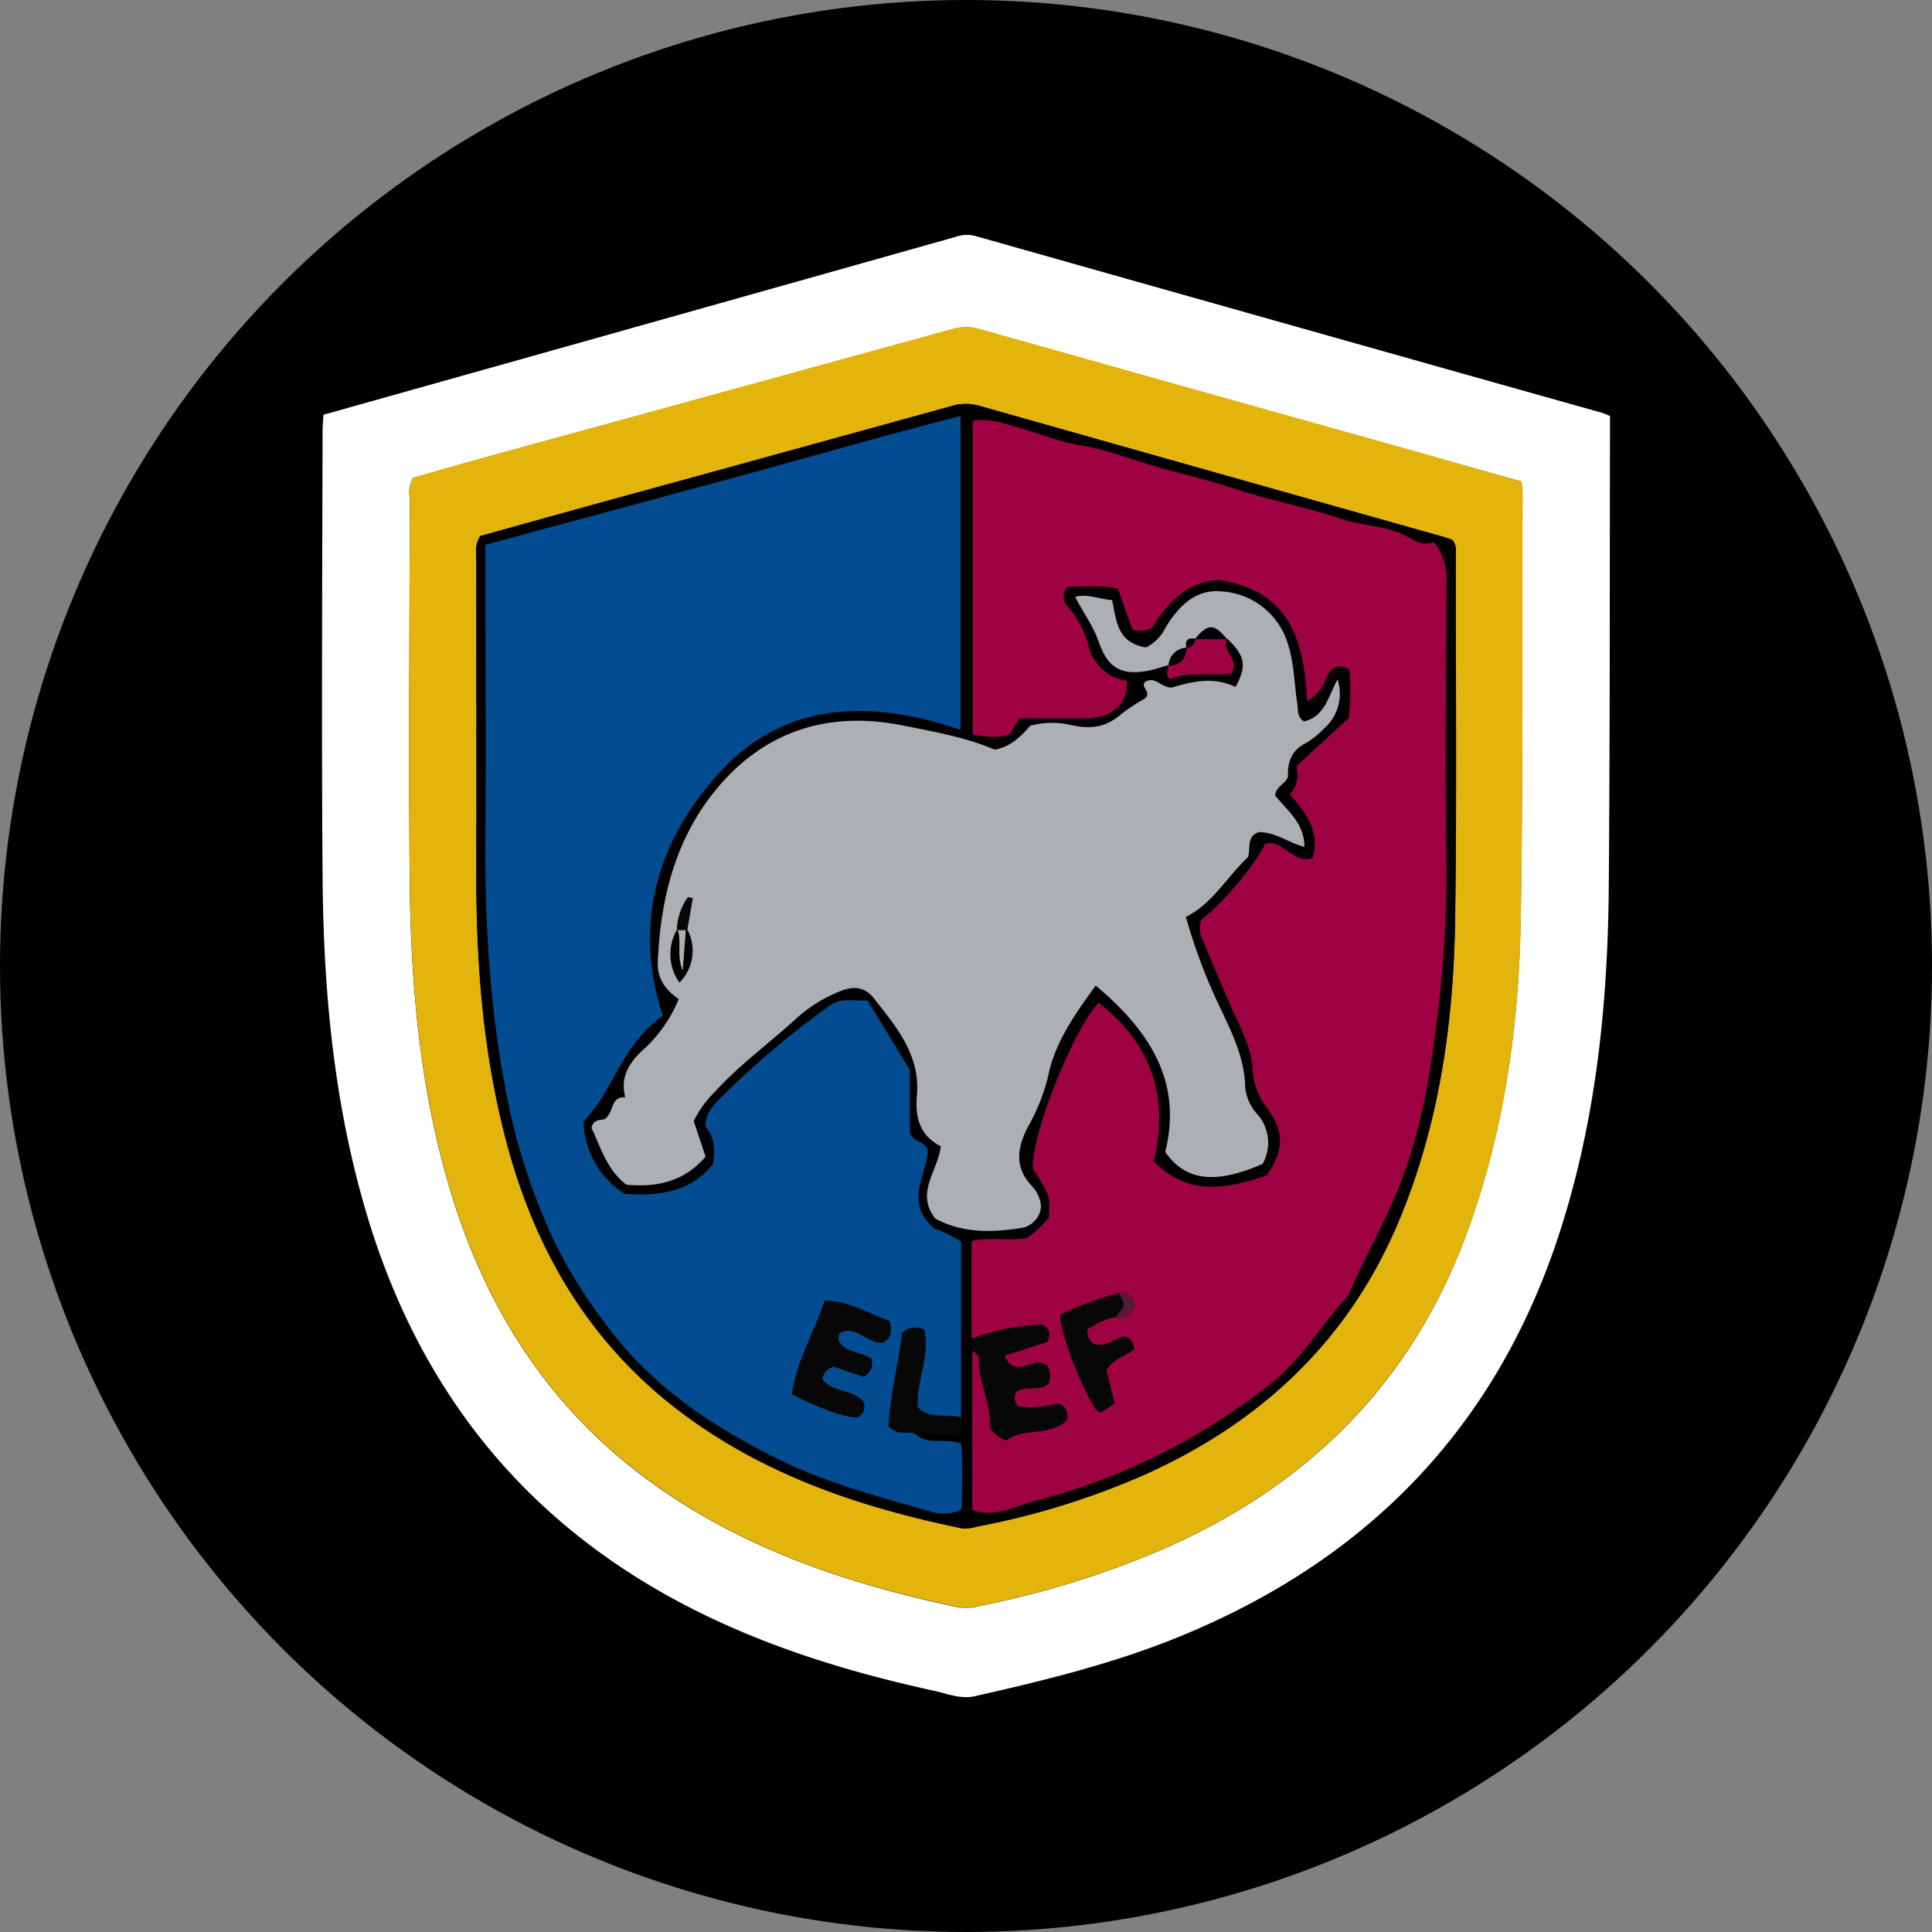 <?xml version='1.0' encoding='utf-8'?>
<svg xmlns="http://www.w3.org/2000/svg" id="Layer_1" data-name="Layer 1" viewBox="0 0 300 300" width="300" height="300"><rect x="0" y="0" width="300" height="300" fill="#808080" stroke="none"/><defs><clipPath id="bz_circular_clip"><circle cx="150.0" cy="150.0" r="150.0" /></clipPath></defs><g clip-path="url(#bz_circular_clip)"><rect x="-1.5" y="-1.5" width="303" height="303" /><path d="M250,64.58v2.6c-.05,23.5,0,47-.19,70.49-.15,18.75-2.08,37.29-8.12,55.19-10,29.58-29.95,49.62-58.66,61.32-10.23,4.17-20.9,6.77-31.63,9.2-2.25.51-4.33-.4-6.38-.84-14.36-3.14-28.28-7.51-41.22-14.69-24.06-13.37-39.31-33.63-47-59.8-5-17-6.58-34.38-6.71-51.94-.17-23-.05-46.09,0-69.13,0-.79.08-1.58.14-2.58l25.13-7.06q36.5-10.26,73-20.55a5.27,5.27,0,0,1,3-.17q31.38,8.88,62.77,17.73Q231.23,59.18,248.4,64C248.83,64.1,249.24,64.29,250,64.58ZM236.28,74.79l-16.69-4.7q-33.74-9.45-67.45-18.94a7.53,7.53,0,0,0-4.31,0q-34.59,9.56-69.22,19c-4.92,1.35-9.83,2.76-14.49,4.07a4.66,4.66,0,0,0-.51,3c0,19.73-.16,39.46,0,59.19.16,16.46,1.57,32.8,6.38,48.66,5.3,17.47,14.5,32.37,29.13,43.62s31.76,17.13,49.67,20.89a8,8,0,0,0,3.37-.23,141.06,141.06,0,0,0,29.31-9.18c22.18-9.93,38-25.9,46.39-48.94,5.75-15.74,8-32.06,8.27-48.65.36-21.78.21-43.57.28-65.35C236.44,76.53,236.35,75.86,236.28,74.79Z" fill="#fff" /><path d="M236.28,74.79c.07,1.07.16,1.74.16,2.41-.07,21.78.08,43.57-.28,65.35-.27,16.59-2.52,32.91-8.27,48.65-8.43,23-24.21,39-46.39,48.94a141.06,141.06,0,0,1-29.31,9.18,8,8,0,0,1-3.37.23c-17.91-3.76-34.95-9.57-49.67-20.89S75.32,202.51,70,185c-4.81-15.86-6.22-32.2-6.38-48.66-.19-19.73,0-39.46,0-59.19a4.66,4.66,0,0,1,.51-3c4.66-1.31,9.57-2.72,14.49-4.07q34.61-9.48,69.22-19a7.53,7.53,0,0,1,4.31,0q33.71,9.52,67.45,18.94ZM74.57,83.24c-.92,1.49-.6,2.77-.6,4,0,16.19,0,32.38,0,48.57,0,13.5,1,26.88,4.28,40C82.53,193,90.76,207.72,105,218.73c13.12,10.14,28.32,15.28,44.31,18.58a5.85,5.85,0,0,0,2.35-.25,120.11,120.11,0,0,0,25.75-7.93c18.35-8.16,32.09-21,39.88-39.74,6.17-14.86,8.4-30.5,8.64-46.41.28-18.81.1-37.63.1-56.45,0-.88.24-1.83-.55-2.71-.43-.14-1-.34-1.5-.49Q188,73.18,152,63a7.62,7.62,0,0,0-4.31.07q-26.16,7.26-52.36,14.41C88.31,79.41,81.31,81.37,74.57,83.24Z" fill="#e3b40c" /><path d="M74.57,83.24c6.74-1.87,13.74-3.83,20.74-5.75q26.19-7.2,52.36-14.41A7.62,7.62,0,0,1,152,63q36,10.18,72,20.32c.54.15,1.07.35,1.5.49.79.88.55,1.83.55,2.71,0,18.82.18,37.64-.1,56.45-.24,15.91-2.47,31.55-8.64,46.41-7.79,18.75-21.53,31.58-39.88,39.74a120.11,120.11,0,0,1-25.75,7.93,5.85,5.85,0,0,1-2.35.25c-16-3.3-31.19-8.44-44.31-18.58-14.24-11-22.47-25.78-26.77-42.93-3.29-13.11-4.33-26.49-4.28-40,.06-16.19,0-32.38,0-48.57C74,86,73.65,84.73,74.57,83.24Zm116,16c2.79,2.66,3.09,4.2,1.29,7.5-3.38-1.67-6.81-.84-9.9.08-1.67,0-2.56-1.84-4.15-.86-.77.83,1.05,1.52,0,2.56a28.82,28.82,0,0,0-3.74,2.46c-2.29,2-4.74,2.34-7.64,1.69a13.13,13.13,0,0,0-6.44.08c-1.46,1.64-2.95,3.22-5.51,3.72-4.51-1.94-9.57-2.84-14.59-3.82-11.95-2.31-22,1.33-29.39,10.89-5.81,7.51-8,16.51-8.35,25.93-.1,2.52,1.17,4.3,3.25,5.72a21.8,21.8,0,0,1-5.21,7.6c-2.26,2-4,4.31-3.09,7.65-2.29-.08-1.72,2.13-3.08,3.32-.39.33-1.81-.14-2.17,1.44,1.47,2.94,2.33,6.45,5.42,8.82,4.77.46,9-.51,12.31-4.36-.71-2.1-1.28-3.82-1.85-5.52a16.61,16.61,0,0,1,3.2-4.45c3.9-4.35,8.67-7.74,12.94-11.67a22.42,22.42,0,0,1,6.64-4.06c2.18-.93,3.89-.54,5.19,1.11,3.5,4.46,7.26,8.82,6.68,15.16-.3,3.19.4,6.16,3.71,7.82-.39,3.78-4,7.2-.84,11.23,4.08,2.24,8.58,2.19,13.16,1.49a3.68,3.68,0,0,0,3.25-3.32,5.16,5.16,0,0,0-1.39-3.2c-2.75-2.88-2.34-5.87-.7-9.11a30.62,30.62,0,0,0,3.17-7.86c1.06-5.38,4.19-9.73,7.41-14.18,8.25,6.93,13.55,14.79,10.79,25.83,3.09,4.52,7.8,5.07,15.13,1.86a6.7,6.7,0,0,0-.7-7.58,7.27,7.27,0,0,1-2-4.27c-.08-4.48-2-8.37-3.84-12.28a88.19,88.19,0,0,1-5.38-14.22c4.19-2.1,6.33-6.17,9.63-9.27.49-1.26-.34-3.27,1.7-3.9,2.57,0,4.59,1.64,7.08,2.3,0-3.85-2.79-5.8-4.56-8,.2-1.44,1.51-1.68,2-2.86-.08-2.05.4-4,2.68-5.21a12.38,12.38,0,0,0,2.94-2.33,7.13,7.13,0,0,0,2.08-7.6c-1.44,2.58-2,5.8-5.23,6.51-1.13-.77-.86-1.76-1-2.63-.53-3.14-.47-6.39-1.49-9.44a11.46,11.46,0,0,0-10.08-8.1c-4.24-.5-7,2.4-9,5.76a6.48,6.48,0,0,1-2.95,2.92c-4.5-.71-4.59-4.24-5.25-7.35-2-.14-3.67-1-5.74-.52,1.22,2.47,2.81,4.55,3.66,7,1.43,4.15,3.59,5.3,7.88,4.45,1-.2,1.93-.54,2.89-.82.14.63-.63,1.26.3,2.19,3-1.32,6.49-.48,9.59-.88C192.55,102.28,189.61,101.11,190.55,99.2ZM150.9,209.7v24.81c3.66,1.21,6.79-.69,9.76-1.44a98,98,0,0,0,36.56-18.18c4.74-3.74,7.79-9,11.8-13.42a2.12,2.12,0,0,0,.36-.57c2.38-5.39,5.26-10.52,7.54-16,3.44-8.28,5-16.91,6-25.49a176.06,176.06,0,0,0,1.73-24.78c-.26-14.71-.1-29.42,0-44.13a8.65,8.65,0,0,0-2-6.29c-2.06.92-3.7-.87-5.53-1.51-2.88-1-5.89-1.11-8.76-2.07-5.49-1.84-11.25-2.89-16.73-4.73-4.21-1.41-8.55-2.32-12.78-3.62-3.51-1.09-7-2.46-10.66-3-4.14-.67-8-2.42-12-3.4a12.12,12.12,0,0,0-5.08-.52v48.78c2.12.23,3.88.61,5.76-.12l1.43-2.38c3.53,0,7.06,0,10.59,0,3.86-.06,6.36-2.28,6.11-5.81a7.12,7.12,0,0,1-5.95-5.42,15.21,15.21,0,0,0-3.27-6.17,2.12,2.12,0,0,1,.05-3c2.49,0,5.18-.28,7.76.26l2.27,6.35A3.62,3.62,0,0,0,179,97.4c2.35-4,5.67-7.22,10.39-7.31,11,1.71,13.15,9.55,13.6,18.83a6.73,6.73,0,0,0,2.92-3.55c.53-1.13,1.55-2.75,3.62-1.38a36.47,36.47,0,0,1-.08,7.5l-8.13,7.5a4.7,4.7,0,0,1-1,4.36c2.53,2.93,4.67,5.78,3.54,9.9-3,1-4.58-2.93-7.4-2.24-1.13,2.82-6.82,9.58-9.88,11.79a3.6,3.6,0,0,0,0,2.66c1.54,3.74,3.1,7.47,4.73,11.16,1.31,3,3,5.89,3.21,9.18a10.87,10.87,0,0,0,2.22,6.24c2.82,3.7,2.66,6.59,0,10.46-6.07,2-12,3.44-17.57-2.17,2.46-9.94-.34-18.26-8.58-24.63-4.1,4.5-10.51,20.78-10.18,25.77,2.68,4.24,2.68,4.24,2.47,7.66a20.91,20.91,0,0,1-3.41,3.12c-2.78.41-5.65-.17-8.58.45v15.17ZM142,222.55c2.37-.41,4.7.81,7,.39a5.34,5.34,0,0,0,.28-2.82v-27.3a18,18,0,0,0-4.18-2.06c-4.91-4.3-1-8.65-1-12.26-.73-1.59-2.32-1-2.78-2.76v-9.61l-6.55-10.77c-2.1.12-4.08-.54-6,.87a136.75,136.75,0,0,0-17,14.41c-1.12,1.14-2.23,2.31-2.19,4.32,1.38,1.49,1.55,3.46,1.18,5.79-3.51,4.43-8.5,5-13.72,4.63a13.73,13.73,0,0,1-6.35-11.22,37.25,37.25,0,0,0,2.58-3.24c2.86-4.66,4.92-9.88,9.74-13.17-4.67-14.39-.84-27.12,8.64-37.62,10.19-11.3,23.58-11.57,37.59-6.8V64.59c-12.55,3.18-24.62,6.67-36.74,10s-24.55,6.65-37,10v3.89c0,13.8.1,27.6,0,41.4-.13,14.55.84,29,3.94,43.23A96.93,96.93,0,0,0,85.9,192.4a74.26,74.26,0,0,0,8.15,13.13c7,9.61,16.51,15.92,26.89,21.06,7.37,3.65,15.35,5.79,23.25,8a6.73,6.73,0,0,0,5.11-.16,88.11,88.11,0,0,0,0-10.29C146.62,223.19,144,224.54,142,222.55Z" /><path d="M142,222.55c2,2,4.62.64,7.27,1.61a88.11,88.11,0,0,1,0,10.29,6.73,6.73,0,0,1-5.11.16c-7.9-2.23-15.88-4.37-23.25-8-10.38-5.14-19.9-11.45-26.89-21.06A74.26,74.26,0,0,1,85.9,192.4a96.93,96.93,0,0,1-6.59-19.29c-3.1-14.27-4.07-28.68-3.94-43.23.12-13.8,0-27.6,0-41.4V84.59c12.5-3.38,24.78-6.68,37.05-10s24.19-6.79,36.74-10v48.74c-14-4.77-27.4-4.5-37.59,6.8-9.48,10.5-13.31,23.23-8.64,37.62-4.82,3.29-6.88,8.51-9.74,13.17a37.25,37.25,0,0,1-2.58,3.24A13.73,13.73,0,0,0,97,185.38c5.22.36,10.21-.2,13.72-4.63.37-2.33.2-4.3-1.18-5.79,0-2,1.07-3.18,2.19-4.32a136.75,136.75,0,0,1,17-14.41c1.92-1.41,3.9-.75,6-.87l6.55,10.77v9.61c.46,1.78,2.05,1.17,2.78,2.76.08,3.61-3.87,8,1,12.26a18,18,0,0,1,4.18,2.06v27.3c-2.19-.72-4.86.46-6.76-1.62-.24-4.07,2-7.94,1-12.09-1.14-.24-2.12-.52-3.38.53-.54,4.68-1.88,9.58-2.11,14.52C139.23,222.81,140.7,222.32,142,222.55ZM135.29,211c-1.62-1.18-4.09-.88-5.09-2.89-.09-.61.08-1.15.48-1.29,2.47-.9,4,1.78,6.46,1.68,1.25-.74,1.38-1.88,1-3.37-3.23-1.18-6.33-3.1-10.06-3.15-1.68,5-4.38,9.46-5.08,14.51,4.31,2.28,9.36,4,10.37,3.48a1.87,1.87,0,0,0,.68-2.36c-1.91-2-4.88-1.34-6.36-3.46a2.18,2.18,0,0,1,1.83-1.92l4.64,1.57C135,213.09,135.68,212.46,135.29,211Z" fill="#034c91" /><path d="M150.87,207.87V192.7c2.93-.62,5.8,0,8.58-.45a20.91,20.91,0,0,0,3.41-3.12c.21-3.42.21-3.42-2.47-7.66-.33-5,6.08-21.27,10.18-25.77,8.24,6.37,11,14.69,8.58,24.63,5.55,5.61,11.5,4.2,17.57,2.17,2.63-3.87,2.79-6.76,0-10.46a10.87,10.87,0,0,1-2.22-6.24c-.24-3.29-1.9-6.19-3.21-9.18-1.63-3.69-3.19-7.42-4.73-11.16a3.6,3.6,0,0,1,0-2.66c3.06-2.21,8.75-9,9.88-11.79,2.82-.69,4.36,3.2,7.4,2.24,1.13-4.12-1-7-3.54-9.9a4.7,4.7,0,0,0,1-4.36l8.13-7.5a36.47,36.47,0,0,0,.08-7.5c-2.07-1.37-3.09.25-3.62,1.38a6.73,6.73,0,0,1-2.92,3.55c-.45-9.28-2.57-17.12-13.6-18.83-4.72.09-8,3.27-10.39,7.31a3.62,3.62,0,0,1-3.14.33l-2.27-6.35c-2.58-.54-5.27-.27-7.76-.26a2.12,2.12,0,0,0-.05,3,15.21,15.21,0,0,1,3.27,6.17,7.12,7.12,0,0,0,5.95,5.42c.25,3.53-2.25,5.75-6.11,5.81-3.53.05-7.06,0-10.59,0L156.82,114c-1.88.73-3.64.35-5.76.12V65.3a12.12,12.12,0,0,1,5.08.52c4.06,1,7.88,2.73,12,3.4,3.66.59,7.15,2,10.66,3,4.23,1.3,8.57,2.21,12.78,3.62,5.48,1.84,11.24,2.89,16.73,4.73,2.87,1,5.88,1,8.76,2.07,1.83.64,3.47,2.43,5.53,1.51a8.65,8.65,0,0,1,2,6.29c-.06,14.71-.22,29.42,0,44.13A176.06,176.06,0,0,1,223,159.4c-1.07,8.58-2.6,17.21-6,25.49-2.28,5.49-5.16,10.62-7.54,16a2.12,2.12,0,0,1-.36.57c-4,4.41-7.06,9.68-11.8,13.42a98,98,0,0,1-36.56,18.18c-3,.75-6.1,2.65-9.76,1.44V209.7c.45.34,1.13.61,1.1,1.21-.17,3.71,2,7,1.67,10.66a4.22,4.22,0,0,0,2.53,2.08c2.64-2.06,6.6-.54,9.33-3.06a2,2,0,0,0-1.25-2.67,15.7,15.7,0,0,1-6.33.47c-.62-1-.68-1.85.08-2.5,1.57-.63,3.3.05,4.67-.95a3,3,0,0,0-.21-2.9c-1.8-1.7-4.92,2.39-6.61-1.52l6.72-2.16c.48-1.18.34-2.08-.85-2.68A36.37,36.37,0,0,0,150.87,207.87Zm23-7.1a49.83,49.83,0,0,0-9.22,3.4c-.07,3.18,4.81,15,6.23,15.21l2.18-1.43q-.66-2.77-1.26-5.2c1-1.8,3-2.17,4.36-3.28-.29-.94-.41-1.74-1.56-1.91-1.52.23-2.86,1.77-4.81,1.1a2.18,2.18,0,0,1-.89-2.35c1.36-.68,2.65-1.63,4.3-1.76,1.71.46,2.4-.73,3.17-2C175.54,201.94,175.41,200.44,173.87,200.77Z" fill="#9e0243" /><path d="M150.87,207.87a36.37,36.37,0,0,1,10.88-2.19c1.19.6,1.33,1.5.85,2.68l-6.72,2.16c1.69,3.91,4.81-.18,6.61,1.52a3,3,0,0,1,.21,2.9c-1.37,1-3.1.32-4.67.95-.76.65-.7,1.46-.08,2.5a15.7,15.7,0,0,0,6.33-.47,2,2,0,0,1,1.25,2.67c-2.73,2.52-6.69,1-9.33,3.06a4.22,4.22,0,0,1-2.53-2.08c.35-3.65-1.84-6.95-1.67-10.66,0-.6-.65-.87-1.1-1.21Z" fill="#070707" /><path d="M142,222.55c-1.3-.23-2.77.26-4-1.09.23-4.94,1.57-9.84,2.11-14.52,1.26-1.05,2.24-.77,3.38-.53,1,4.15-1.24,8-1,12.09,1.9,2.08,4.57.9,6.76,1.62a5.34,5.34,0,0,1-.28,2.82C146.7,223.36,144.37,222.14,142,222.55Z" fill="#070707" /><path d="M190.55,99.2c-.94,1.91,2,3.08.72,5.4-3.1.4-6.58-.44-9.59.88-.93-.93-.16-1.56-.3-2.19l.08.06c1.81,0,2.63-1,2.76-2.74h0c.87-.05,1.24-.6,1.38-1.38h4.88Z" fill="#9e0243" /><path d="M135.29,211c.39,1.42-.28,2.05-1.17,2.8l-4.64-1.57a2.18,2.18,0,0,0-1.83,1.92c1.48,2.12,4.45,1.5,6.36,3.46a1.87,1.87,0,0,1-.68,2.36c-1,.5-6.06-1.2-10.37-3.48.7-5.05,3.4-9.46,5.08-14.51,3.73,0,6.83,2,10.06,3.15.42,1.49.29,2.63-1,3.37-2.41.1-4-2.58-6.46-1.68-.4.14-.57.68-.48,1.29C131.2,210.16,133.67,209.86,135.29,211Z" fill="#070707" /><path d="M173.2,204.55c-1.65.13-2.94,1.08-4.3,1.76a2.18,2.18,0,0,0,.89,2.35c2,.67,3.29-.87,4.81-1.1,1.15.17,1.27,1,1.56,1.91-1.37,1.11-3.32,1.48-4.36,3.28q.6,2.43,1.26,5.2l-2.18,1.43c-1.42-.17-6.3-12-6.23-15.21a49.83,49.83,0,0,1,9.22-3.4c0,.78.85,1.34.56,2.24Z" fill="#070707" /><path d="M173.2,204.55l1.23-1.54c.29-.9-.56-1.46-.56-2.24,1.54-.33,1.67,1.17,2.5,1.8C175.6,203.82,174.91,205,173.2,204.55Z" fill="#581a33" /><path d="M106.73,144.34a7,7,0,0,1-1.23,8.24,7.61,7.61,0,0,1-.4-8.18l.13,0c.67,1.83-.25,3.86.78,6.3.19-2.52.33-4.41.48-6.3Z" /><path d="M106.73,144.34l-.24.1h-1.26l-.13,0a9.18,9.18,0,0,1,1.72-5.1l.77.16C107.3,141.09,107,142.72,106.73,144.34Z" fill="#070707" /><path d="M190.47,99.25h-4.89C187.54,96.88,188.52,96.88,190.47,99.25Z" /><path d="M184.22,100.61c-.13,1.7-.95,2.72-2.76,2.74A2.93,2.93,0,0,1,184.22,100.61Z" /><path d="M185.59,99.24c-.14.78-.51,1.33-1.38,1.38C184,99.49,184.45,99,185.59,99.24Z" /><path d="M181.38,103.29c-1,.28-1.91.62-2.89.82-4.29.85-6.45-.3-7.88-4.45-.85-2.48-2.44-4.56-3.66-7,2.07-.48,3.75.38,5.74.52.66,3.11.75,6.64,5.25,7.35a6.48,6.48,0,0,0,2.95-2.92c2-3.36,4.72-6.26,9-5.76a11.46,11.46,0,0,1,10.08,8.1c1,3,1,6.3,1.49,9.44.15.87-.12,1.86,1,2.63,3.27-.71,3.79-3.93,5.23-6.51a7.13,7.13,0,0,1-2.08,7.6,12.38,12.38,0,0,1-2.94,2.33c-2.28,1.19-2.76,3.16-2.68,5.21-.49,1.18-1.8,1.42-2,2.86,1.77,2.25,4.55,4.2,4.56,8-2.49-.66-4.51-2.32-7.08-2.3-2,.63-1.21,2.64-1.7,3.9-3.3,3.1-5.44,7.17-9.63,9.27a88.19,88.19,0,0,0,5.38,14.22c1.85,3.91,3.76,7.8,3.84,12.28a7.27,7.27,0,0,0,2,4.27,6.7,6.7,0,0,1,.7,7.58c-7.33,3.21-12,2.66-15.13-1.86,2.76-11-2.54-18.9-10.79-25.83-3.22,4.45-6.35,8.8-7.41,14.18a30.62,30.62,0,0,1-3.17,7.86c-1.64,3.24-2.05,6.23.7,9.11a5.16,5.16,0,0,1,1.39,3.2,3.68,3.68,0,0,1-3.25,3.32c-4.58.7-9.08.75-13.16-1.49-3.18-4,.45-7.45.84-11.23-3.31-1.66-4-4.63-3.71-7.82.58-6.34-3.18-10.7-6.68-15.16-1.3-1.65-3-2-5.19-1.11a22.42,22.42,0,0,0-6.64,4.06c-4.27,3.93-9,7.32-12.94,11.67a16.61,16.61,0,0,0-3.2,4.45c.57,1.7,1.14,3.42,1.85,5.52-3.28,3.85-7.54,4.82-12.31,4.36-3.09-2.37-4-5.88-5.42-8.82.36-1.58,1.78-1.11,2.17-1.44,1.36-1.19.79-3.4,3.08-3.32-.89-3.34.83-5.67,3.09-7.65a21.8,21.8,0,0,0,5.21-7.6c-2.08-1.42-3.35-3.2-3.25-5.72.39-9.42,2.54-18.42,8.35-25.93,7.4-9.56,17.44-13.2,29.39-10.89,5,1,10.08,1.88,14.59,3.82,2.56-.5,4.05-2.08,5.51-3.72a13.13,13.13,0,0,1,6.44-.08c2.9.65,5.35.32,7.64-1.69a28.82,28.82,0,0,1,3.74-2.46c1.07-1-.75-1.73,0-2.56,1.59-1,2.48.9,4.15.86,3.09-.92,6.52-1.75,9.9-.08,1.8-3.3,1.5-4.84-1.29-7.5l-.08,0c-1.95-2.37-2.93-2.37-4.89,0h0c-1.14-.22-1.6.25-1.38,1.38h0a2.93,2.93,0,0,0-2.76,2.74Zm-74.65,41.05c.29-1.62.57-3.25.86-4.88l-.77-.16a9.18,9.18,0,0,0-1.72,5.1,7.61,7.61,0,0,0,.4,8.18A7,7,0,0,0,106.73,144.34Z" fill="#acb0b5" /><path d="M105.23,144.44h1.26c-.15,1.89-.29,3.78-.48,6.3C105,148.3,105.9,146.27,105.23,144.44Z" fill="#acb0b5" /></g></svg>